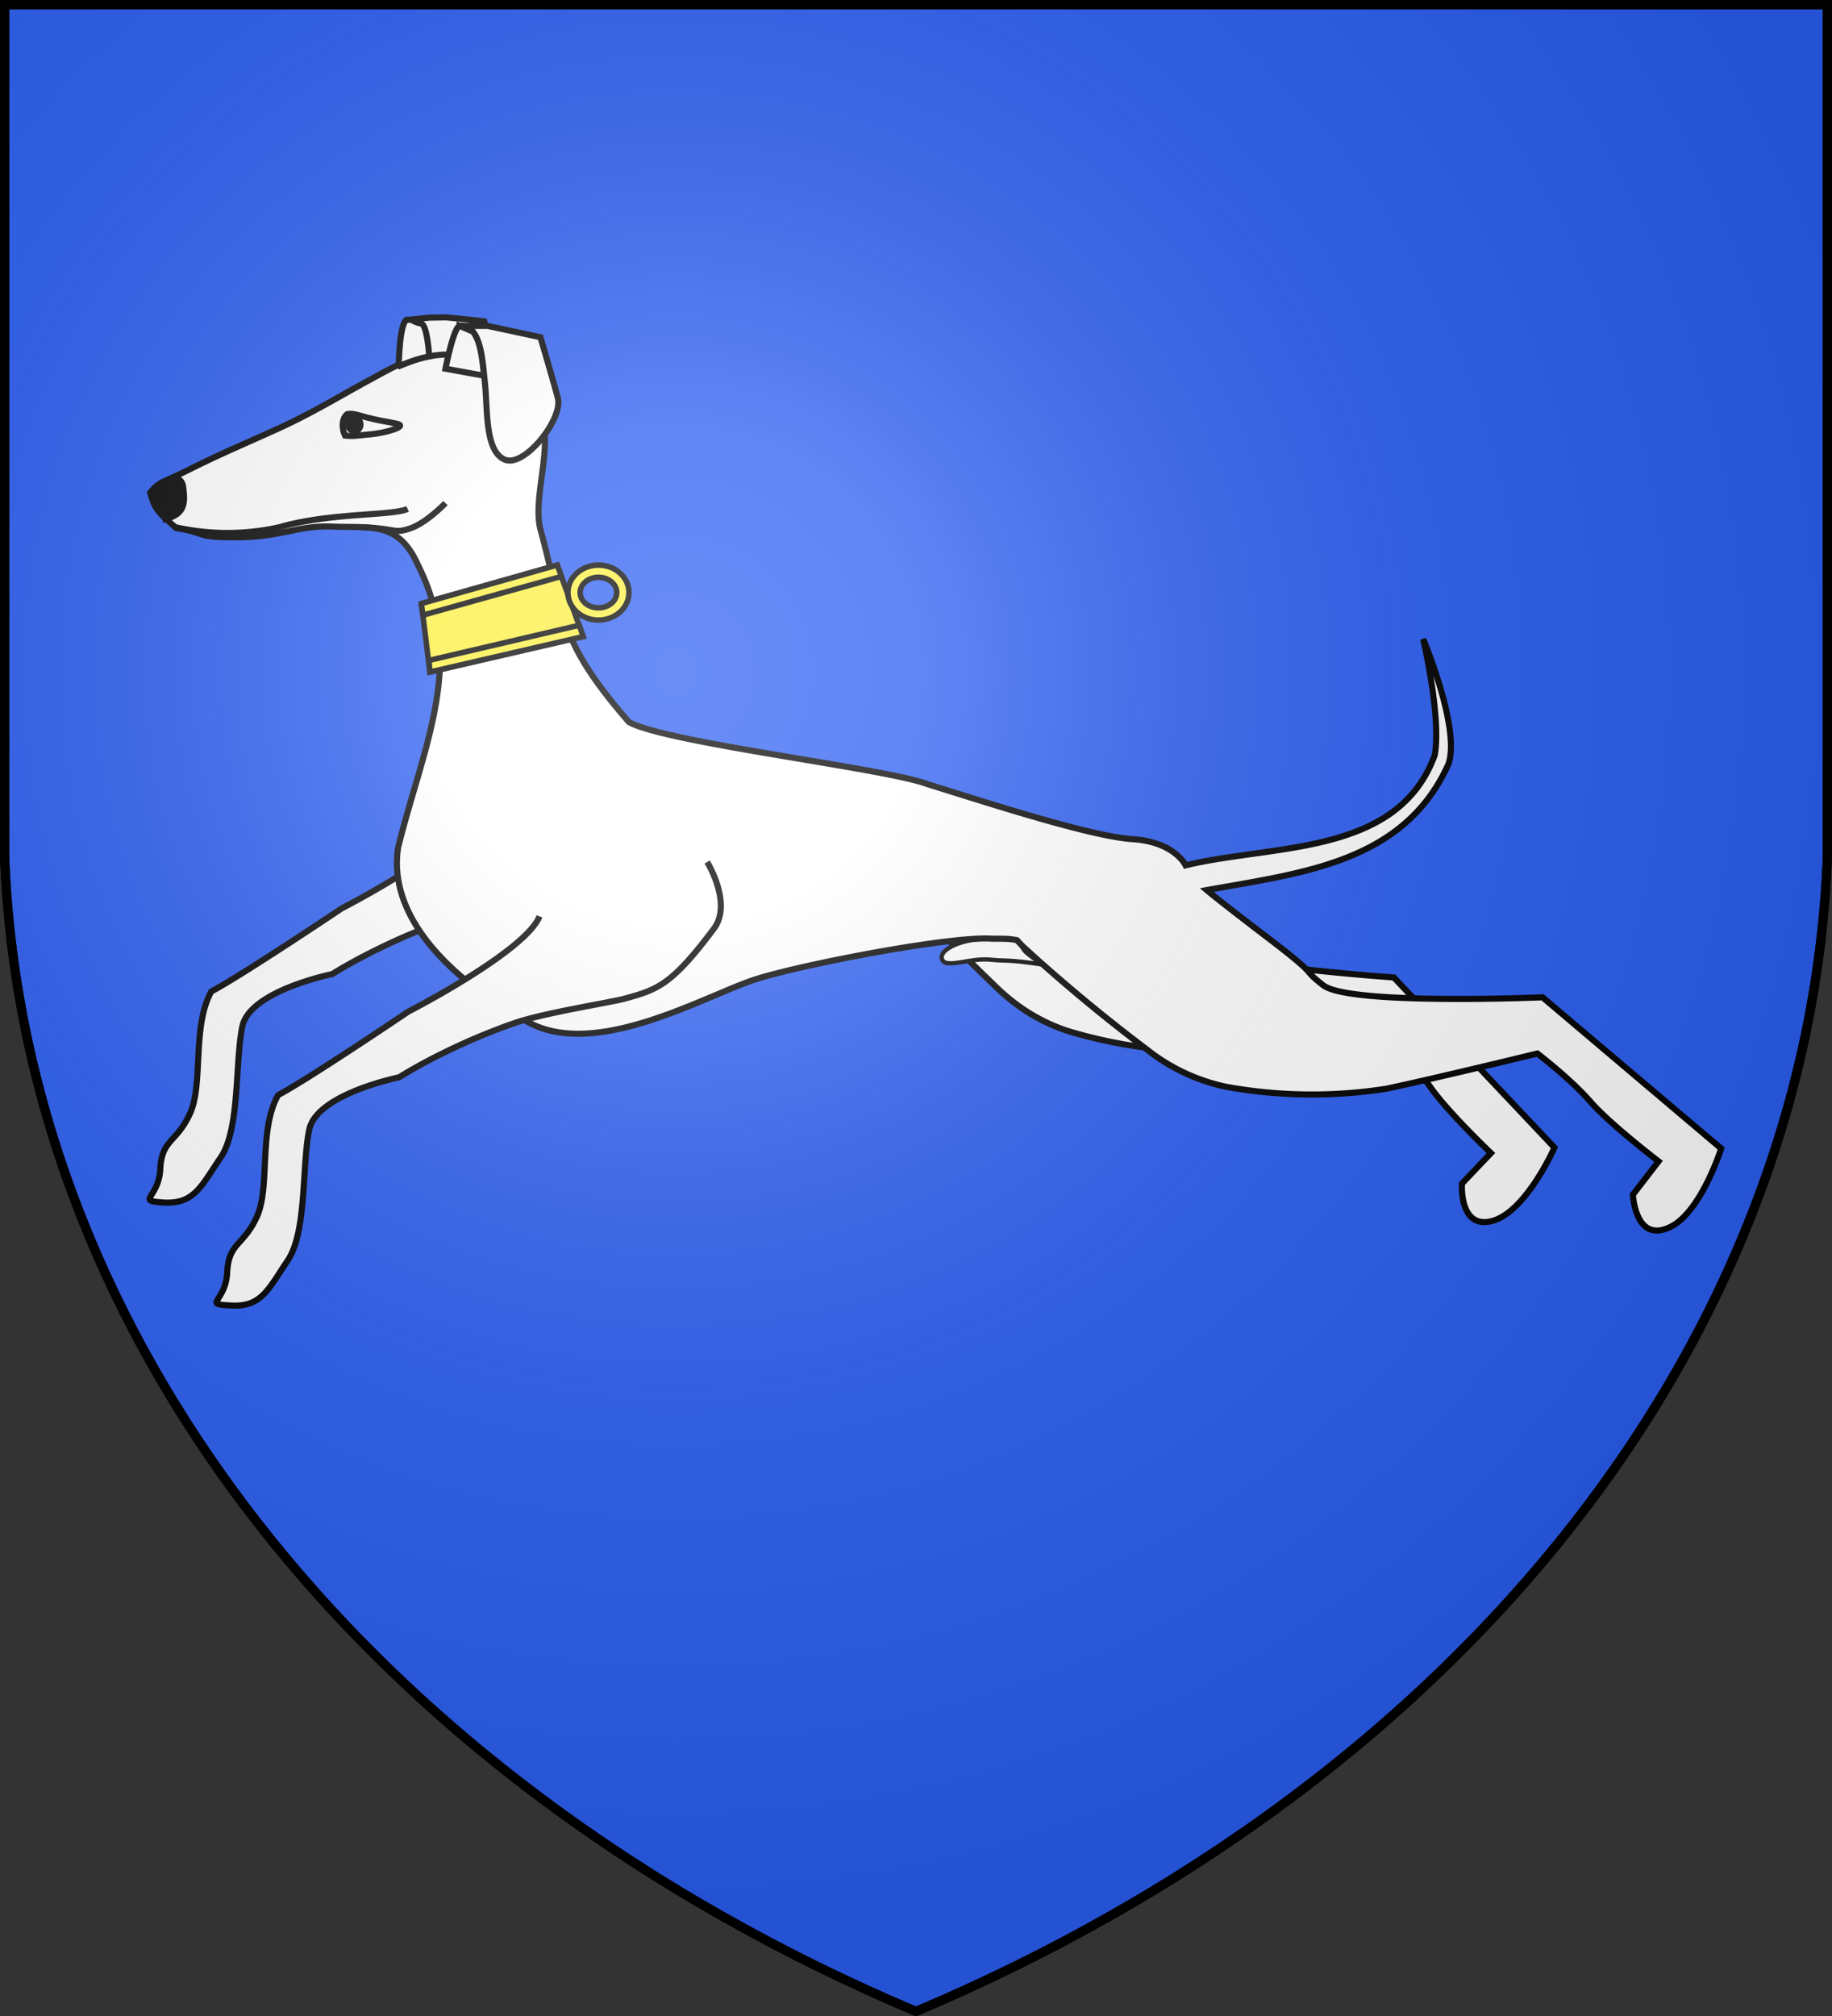 <svg xmlns="http://www.w3.org/2000/svg" xmlns:xlink="http://www.w3.org/1999/xlink" width="600" height="660" fill="#2b5df2" stroke="#000" stroke-width="3"><rect width="100%" height="100%" fill="#333333" stroke="none"/><radialGradient id="b" cx="221" cy="226" r="300" gradientTransform="matrix(1.35 0 0 1.35 -77 -85)" gradientUnits="userSpaceOnUse"><stop offset="0" stop-color="#fff" stop-opacity=".3"/><stop offset=".2" stop-color="#fff" stop-opacity=".25"/><stop offset=".6" stop-color="#666" stop-opacity=".13"/><stop offset="1" stop-opacity=".13"/></radialGradient><path id="a" d="M1.5 1.5h597V280A570 445 0 0 1 300 658.5 570 445 0 0 1 1.5 280Z"/><g fill="#fff" stroke-width="2"><path d="M154.7 266.2c-4.5 11.6-42.8 31.2-42.8 31.2s-32.5 21.8-42.7 27.2c-6.4 11.6-2.5 30.4-7 40-4.4 9.6-9.2 8.3-9.7 18.1s-8.4 10.4 1.4 11c9.8.4 12-5.4 18.4-14.8 6.4-9.5 4.6-31.3 7.1-43 2.6-11.6 29.4-17 29.4-17s15.5-10 37.9-17.8c9.9-3.4 31.5-6.7 36.2-8 10.5-2.9 15.2-4.4 29-23.1 6.1-8.2-2.2-21.7-2.2-21.7m83.5 41c10 11.6 26 27 32.8 33.6 4 3.9 12.1 11 24.3 14.8a157.8 157.8 0 0 0 52.2 6.4 2359.6 2359.6 0 0 0 50.2-6s10 9.5 15.7 17.7c5.7 8.2 19.9 21.7 19.9 21.7l-9.5 10s-1 15.2 10 12.2 20.3-24 20.3-24L456.5 320s-63.6-4.3-71-11.8c-7-7 0-1.9-15.6-16.8-11-10.5-11.4-11-13.3-12.9l-63.4 10.7Z"/><path stroke-width="1.4" d="M333.8 308.2c2.1 3.4.2 2.4 7.7 7.6-11.7-1.8-12.4-1.1-16.9-1.6-6.5-.8-14.7 3-16 0-1.4-2.9 5.1-6.4 13.1-6.8 2.6-.2 9.3-.7 12 .8z"/><path d="M144.8 115.6c-9.2.2-17.2 5.3-24.7 9.3-9.2 5-19 11-30.3 16-11 5-17.4 7.6-27.8 12.8-8.7 4.4-9.8 3.8-12.8 7.6 1.6 6.1 3.2 6.7 8.5 11.6 10.5 1.6 5.7 3.1 20.2 3 14.4-.1 19.8-4 31-3.5 12.6.5 21.6-1.8 28 12.6 16 31.7 1.6 59.6-6.5 92.4-3.8 24.3 20 44.9 42.7 57.3 22.7 12.3 59-9.4 75-14.3 16.2-5 63.6-14 76.7-13.1 2.1.1 5-.2 8.3.5 1.7 2 2.8 2.8 5.7 5.5a561.9 561.9 0 0 0 37.1 30.5 62.4 62.4 0 0 0 25.7 12 157.8 157.8 0 0 0 52.6.6c17.7-3.8 49.3-11.5 49.3-11.5s10.9 8.3 17.5 15.9c6.6 7.5 22.2 19.4 22.2 19.4l-8.4 10.9s.7 15.3 11.3 11c10.7-4.1 17.6-26.1 17.6-26.1l-58.5-49.5s-63.7 2.7-71.9-4c-7.7-6-.2-1.8-17.3-14.9-17.2-13.1-20.8-16.2-20.8-16.2 31.5-5.7 64.7-9 79.2-41.3 4-11.7-8.3-40.9-8.3-40.9s6 25.5 3.8 38c-12.1 33.1-52.7 29.1-81.6 36.1 0 0-3.6-7.8-17.7-8.6-14.2-1-50.6-13-66.6-17.9-13.3-5.2-85.8-13.6-98-20.4-23.2-26.6-21.4-35-29-63.1-2.5-9.5 3.4-25.3.8-34.8-2.5-9.5-7.9-14-21.8-20.5-3.9-1.7-7.6-2.5-11.2-2.4Z"/><path d="M176.7 300c-4.6 11.5-43 31.2-43 31.2s-32.4 21.9-42.6 27.3c-6.5 11.4-2.5 30.3-7 39.9-4.4 9.6-9.2 8.3-9.7 18.2s-8.4 10.3 1.4 10.8 12-5.2 18.4-14.7c6.4-9.5 4.6-31.2 7.1-43 2.6-11.6 29.4-17 29.4-17s15.5-10 37.9-17.8c9.9-3.4 31.5-6.7 36.1-8 10.6-2.9 15.3-4.4 29.2-23 6-8.3-2.3-21.7-2.3-21.7m-81.1-175.6c7.1-.4 7.5 11.2 8.4 19.6.8 8.5 0 21.7 6.5 24.3 6.5 2.6 19.1-13.5 17.3-20.2-1.8-6.7-5.7-19.9-5.7-19.9l-17.3-3.7h-9.2Zm-10-2.6-5.7.6s1 .9 3.1 1.3c2 .4 2.6 10 2.7 10.8a27.2 27.2 0 0 1 6.3-.6c1-4 2.4-9.3 3.7-9.4h-.1 8.6l-.5-1.5s-8.7-1-12.7-1.3l-5.3.1Zm10.8 2.7h-.7l4.1 1.8c-.9-1-2-1.7-3.4-1.8Zm6.4 10Zm-24.5-12c-2.4 1.2-2.6 14.8-2.6 14.8l.3.3c3.1-1.3 6.4-2.5 9.7-3.1-.1-.8-.7-10.4-2.7-10.8-1.8-.3-2.8-1-3-1.2h-1.7Zm24.6 12.1Zm-7.2-10.1c-2 .1-4.7 14-4.7 14l12.6 2.3c-.5-5.5-1.2-11.6-3.7-14.5l-4.2-1.8Z"/><path fill="#000" d="M118 138.5c.3 1.1-.4 2.3-1.4 2.6-1.1.2-2.2-.4-2.5-1.6-.3-1.2.3-2.4 1.4-2.6 1-.4 2.2.3 2.5 1.5Zm-63.7 31.4c6.8-1.7 6.2-6 5.7-10.4-.3-3-2.9-3.1-2.9-3.1l-7.6 4.7s1.4 6 4.8 8.7Z"/><path d="M57 172.5a78 78 0 0 0 34.5.1c16.4-4.8 37.2-3.7 42-6m-20.5-24c-1.2-2.6-1-5.7.7-7 1.9-.5 4.3.6 7.4 1.3 3 .8 6.6 1.3 8.7 1.8 4.3.8-3.7 3.1-8.6 3.5-4.5.4-5.2.7-8.2.4Zm4.8 30c12.1.3 11 2.3 16.5.4 5.4-1.8 11.6-8.3 11.6-8.3" fill="none"/><g stroke-width="1.8" fill="#fcef3c"><path d="m138 197.5 2.8 22.5 50.2-11.6-8.5-23.4-44.5 12.6Z"/><path d="m140.5 216.2.3 3.8 50.2-11.6-1.3-3.7-49.2 11.5Zm-2.5-18.6.5 3.8 45.4-12.7-1.4-3.7-44.5 12.6Z"/><ellipse cx="196" cy="194" rx="10" ry="9"/><ellipse fill="#2b5df2" cx="196" cy="194" rx="6" ry="5"/></g></g><use xlink:href="#a" fill="url(#b)"/></svg>